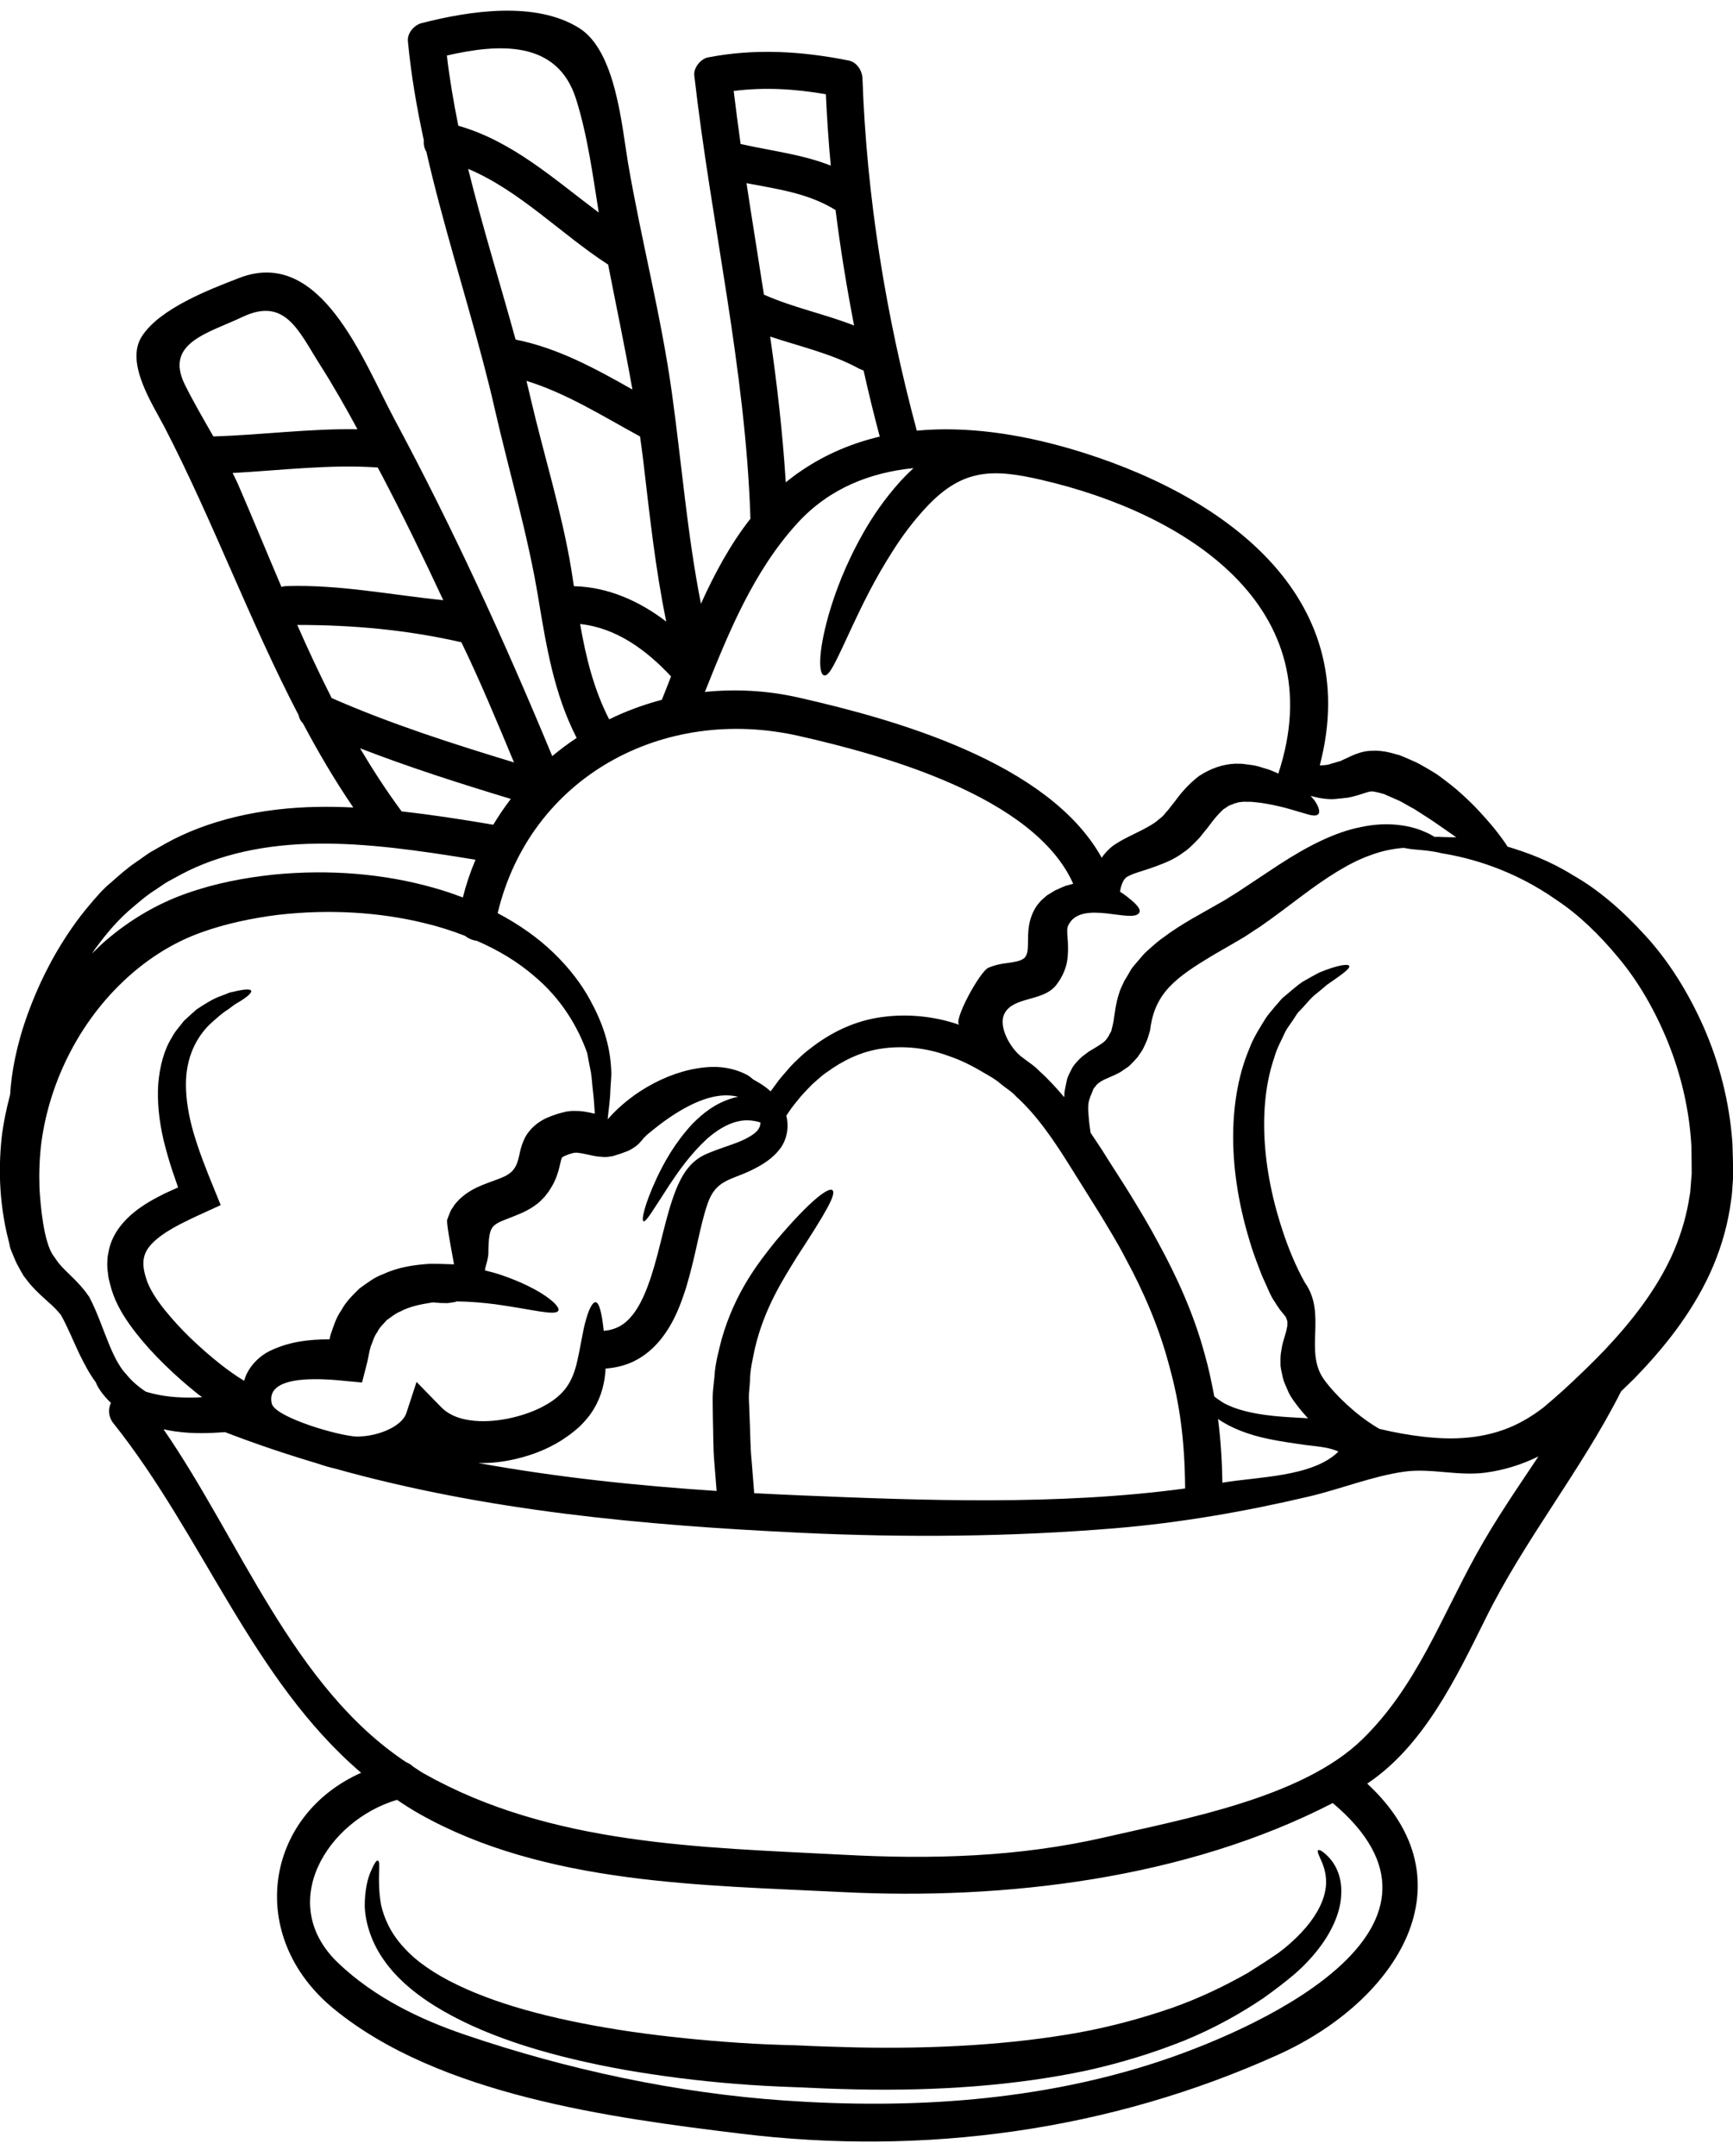 <?xml version="1.0" encoding="UTF-8"?><svg xmlns="http://www.w3.org/2000/svg" xmlns:xlink="http://www.w3.org/1999/xlink" height="121.4" preserveAspectRatio="xMidYMid meet" version="1.0" viewBox="15.2 3.4 97.6 121.4" width="97.6" zoomAndPan="magnify"><g id="change1_1"><path d="M 27.215 27.977 C 29.922 27.898 32.621 27.527 35.332 27.574 C 34.664 26.34 33.977 25.129 33.227 23.949 C 32.012 22.039 31.27 20.098 28.844 21.254 C 26.941 22.16 24.461 22.699 25.602 25.043 C 26.094 26.039 26.66 27 27.215 27.977 Z M 40.164 37.199 C 39.062 34.836 37.926 32.492 36.707 30.164 C 36.629 30.016 36.551 29.875 36.473 29.727 C 33.738 29.539 31.031 29.891 28.301 30.035 C 28.395 30.234 28.5 30.43 28.59 30.633 C 29.43 32.574 30.23 34.527 31.051 36.453 C 31.137 36.426 31.227 36.406 31.332 36.406 C 34.305 36.309 37.219 36.902 40.164 37.199 Z M 41.266 53.941 C 41.453 53.203 41.691 52.496 41.98 51.816 C 38.746 51.281 35.809 50.875 33.121 50.91 C 30.148 50.93 27.523 51.52 25.441 52.621 C 25.18 52.762 24.93 52.895 24.676 53.035 C 24.422 53.176 24.199 53.352 23.969 53.5 C 23.492 53.793 23.086 54.152 22.684 54.488 C 21.887 55.152 21.238 55.918 20.672 56.684 C 20.559 56.824 20.473 56.965 20.379 57.102 C 20.629 56.859 20.875 56.605 21.148 56.375 C 22.508 55.203 24.066 54.285 25.707 53.711 C 27.367 53.125 28.977 52.832 30.582 52.656 C 33.781 52.34 36.844 52.613 39.566 53.379 C 40.148 53.539 40.719 53.73 41.266 53.941 Z M 44.148 46.336 C 43.188 44.031 42.203 41.664 41.18 39.562 C 41.164 39.562 41.16 39.562 41.152 39.562 C 38.074 38.859 35.035 38.594 31.941 38.594 C 32.551 39.98 33.191 41.355 33.879 42.711 C 37.219 44.176 40.668 45.277 44.148 46.336 Z M 42.98 49.844 C 43.285 49.34 43.613 48.855 43.969 48.391 C 41.102 47.523 38.262 46.617 35.477 45.539 C 36.195 46.75 36.965 47.938 37.82 49.094 C 39.488 49.277 41.207 49.543 42.98 49.844 Z M 48.922 15.371 C 48.578 13.227 48.293 11.043 47.641 8.973 C 46.59 5.648 43.305 5.852 40.367 6.527 C 40.52 7.844 40.746 9.164 41.012 10.48 C 44.078 11.359 46.41 13.496 48.922 15.371 Z M 48.531 66.082 C 48.586 66.094 48.645 66.102 48.699 66.117 C 48.672 65.746 48.652 65.309 48.594 64.84 C 48.551 64.516 48.539 64.16 48.48 63.793 C 48.41 63.453 48.34 63.078 48.266 62.688 C 47.754 61.258 46.832 59.648 45.254 58.34 C 44.363 57.574 43.285 56.914 42.055 56.383 C 41.824 56.352 41.586 56.262 41.398 56.105 C 40.656 55.812 39.875 55.566 39.047 55.371 C 36.566 54.77 33.738 54.586 30.836 54.922 C 29.398 55.105 27.902 55.414 26.535 55.91 C 25.152 56.402 23.848 57.18 22.684 58.176 C 19.746 60.688 18 64.273 17.535 67.707 C 17.422 68.578 17.395 69.434 17.422 70.27 C 17.473 71.23 17.656 73.398 18.23 74.148 C 18.328 74.273 18.406 74.414 18.512 74.539 C 18.898 75.031 19.633 75.566 20.172 76.363 L 20.215 76.418 L 20.23 76.441 C 20.707 77.367 20.961 78.18 21.27 78.918 C 21.555 79.648 21.879 80.312 22.25 80.727 L 22.293 80.77 C 22.621 81.184 23.008 81.504 23.414 81.773 C 23.953 81.934 24.598 82.066 25.41 82.094 C 25.77 82.113 26.164 82.109 26.586 82.082 C 26.508 82.023 26.422 81.969 26.344 81.906 C 25.664 81.363 25.039 80.809 24.461 80.242 C 23.871 79.668 23.328 79.07 22.84 78.445 C 22.355 77.816 21.898 77.148 21.59 76.336 C 21.512 76.125 21.449 75.922 21.402 75.727 C 21.352 75.535 21.297 75.34 21.281 75.109 C 21.246 74.891 21.23 74.668 21.246 74.434 C 21.246 74.203 21.297 73.973 21.344 73.746 C 21.562 72.816 22.188 72.129 22.746 71.672 C 23.328 71.203 23.91 70.895 24.465 70.617 L 24.871 70.43 L 25.078 70.34 L 25.125 70.309 C 25.133 70.309 25.223 70.289 25.223 70.289 L 25.203 70.191 C 25.098 69.898 25 69.609 24.906 69.328 C 24.711 68.746 24.555 68.172 24.414 67.617 C 24.156 66.504 24.043 65.422 24.113 64.426 C 24.199 63.438 24.438 62.527 24.879 61.824 C 25.062 61.461 25.344 61.184 25.551 60.898 C 25.805 60.66 26.051 60.434 26.281 60.238 C 26.781 59.91 27.207 59.645 27.602 59.504 C 27.797 59.434 27.973 59.363 28.129 59.297 C 28.289 59.266 28.434 59.23 28.562 59.199 C 29.074 59.094 29.312 59.102 29.348 59.199 C 29.375 59.297 29.199 59.48 28.793 59.742 C 28.688 59.805 28.57 59.883 28.434 59.957 C 28.309 60.051 28.176 60.148 28.023 60.262 C 27.699 60.457 27.383 60.758 27.012 61.086 C 26.305 61.781 25.664 62.891 25.672 64.488 C 25.672 65.289 25.812 66.195 26.098 67.184 C 26.246 67.68 26.414 68.191 26.617 68.73 C 26.723 69.012 26.836 69.301 26.949 69.59 C 27.172 70.137 27.398 70.695 27.629 71.266 C 27.164 71.48 26.691 71.699 26.207 71.918 C 26.035 72 25.867 72.078 25.699 72.164 L 25.336 72.344 C 24.852 72.598 24.383 72.879 24.012 73.195 C 23.23 73.859 23.086 74.465 23.504 75.605 C 23.695 76.098 24.051 76.637 24.473 77.164 C 24.902 77.695 25.383 78.223 25.918 78.742 C 26.453 79.254 27.031 79.766 27.645 80.25 C 28.062 80.574 28.508 80.895 28.949 81.16 C 29.156 80.391 29.797 79.75 30.457 79.449 C 31.543 78.938 32.652 78.824 33.758 78.824 C 33.781 78.734 33.793 78.637 33.824 78.547 C 33.988 78.09 34.117 77.613 34.426 77.184 C 34.676 76.707 35.07 76.328 35.449 75.957 C 35.879 75.648 36.297 75.324 36.754 75.164 C 37.652 74.742 38.543 74.633 39.363 74.574 C 39.828 74.562 40.305 74.59 40.766 74.602 C 40.785 74.602 40.324 72.344 40.383 72.094 C 40.438 71.938 40.5 71.785 40.562 71.629 L 40.59 71.574 L 40.605 71.547 C 40.617 71.516 40.66 71.453 40.66 71.453 L 40.703 71.398 L 40.773 71.285 C 40.785 71.258 40.852 71.18 40.906 71.117 L 41.09 70.922 C 41.203 70.816 41.305 70.738 41.418 70.648 C 41.867 70.324 42.316 70.148 42.703 70.004 C 43.09 69.863 43.43 69.742 43.684 69.617 C 43.797 69.547 43.906 69.484 43.969 69.418 C 44.016 69.391 44.043 69.355 44.07 69.32 L 44.09 69.301 L 44.184 69.176 C 44.309 68.973 44.355 68.844 44.449 68.445 C 44.488 68.242 44.547 67.949 44.715 67.574 C 44.875 67.195 45.219 66.832 45.527 66.621 C 45.887 66.367 46.203 66.266 46.504 66.16 C 46.656 66.102 46.789 66.082 46.93 66.039 L 47.035 66.012 L 47.066 66.004 C 47.078 66.004 47.262 65.977 47.262 65.977 L 47.309 65.969 L 47.492 65.961 C 47.633 65.957 47.934 65.969 48.094 65.996 C 48.242 66.027 48.41 66.047 48.531 66.082 Z M 50.816 25.336 C 50.402 22.98 49.906 20.652 49.449 18.301 C 46.789 16.578 44.488 14.145 41.566 12.91 C 42.363 16.137 43.359 19.336 44.238 22.523 C 46.609 22.996 48.727 24.152 50.816 25.336 Z M 52.723 38.406 C 52.105 35.418 51.785 32.379 51.426 29.336 C 51.371 28.879 51.309 28.43 51.246 27.98 C 49.148 26.84 47.113 25.547 44.848 24.848 C 44.934 25.203 45.023 25.555 45.102 25.91 C 45.844 29.074 46.832 32.211 47.367 35.418 C 47.414 35.746 47.473 36.074 47.52 36.41 C 49.465 36.461 51.219 37.254 52.723 38.406 Z M 52.473 42.809 C 52.648 42.383 52.816 41.941 52.992 41.492 C 51.602 40.004 49.906 38.754 47.871 38.543 C 48.195 40.398 48.637 42.219 49.508 43.91 C 50.445 43.449 51.441 43.082 52.473 42.809 Z M 58.027 66.613 L 57.914 66.578 C 57.871 66.559 57.867 66.566 57.84 66.559 C 57.465 66.473 57.121 66.469 56.793 66.543 C 56.125 66.684 55.531 67.09 55.031 67.52 C 54.059 68.422 53.414 69.363 52.93 70.086 C 51.969 71.559 51.582 72.238 51.441 72.176 C 51.324 72.129 51.441 71.344 52.215 69.68 C 52.613 68.859 53.168 67.805 54.211 66.672 C 54.758 66.129 55.453 65.535 56.465 65.238 C 56.562 65.203 56.668 65.191 56.773 65.168 C 56.387 65.07 55.945 65.051 55.426 65.156 C 54.402 65.359 53.145 66.066 51.918 67.078 C 51.734 67.219 51.621 67.316 51.52 67.422 C 51.469 67.469 51.426 67.512 51.379 67.582 L 51.223 67.758 C 51.152 67.836 51.02 67.949 50.906 68.023 C 50.809 68.086 50.711 68.145 50.613 68.191 C 50.508 68.242 50.453 68.258 50.367 68.289 C 50.191 68.359 50.09 68.391 49.98 68.422 L 49.82 68.473 C 49.711 68.516 49.539 68.535 49.402 68.551 C 49.23 68.566 49.156 68.551 49.055 68.543 C 48.965 68.535 48.844 68.531 48.781 68.516 C 48.48 68.465 48.242 68.402 48.047 68.367 C 47.934 68.34 47.863 68.34 47.773 68.324 C 47.703 68.324 47.766 68.312 47.668 68.312 L 47.547 68.32 L 47.508 68.324 C 47.422 68.355 47.309 68.375 47.238 68.402 C 47.078 68.461 46.926 68.523 46.883 68.566 C 46.832 68.605 46.859 68.566 46.848 68.594 C 46.832 68.613 46.789 68.746 46.742 68.965 C 46.699 69.176 46.617 69.469 46.512 69.742 C 46.441 69.891 46.398 70.016 46.301 70.176 C 46.215 70.316 46.102 70.508 46.055 70.562 L 45.957 70.684 L 45.934 70.719 L 45.879 70.789 L 45.859 70.809 L 45.773 70.898 C 45.66 71.02 45.543 71.133 45.414 71.223 C 45.164 71.418 44.91 71.551 44.664 71.672 C 42.91 72.457 42.723 72.078 42.703 74.02 C 42.688 74.195 42.652 74.371 42.605 74.531 C 42.57 74.668 42.531 74.785 42.52 74.879 L 42.508 74.941 C 42.848 75.023 43.18 75.113 43.48 75.219 C 45.684 75.977 46.785 76.938 46.645 77.207 C 46.496 77.52 45.176 77.137 43.09 76.848 C 42.434 76.766 41.691 76.695 40.914 76.688 C 40.887 76.699 40.855 76.715 40.828 76.723 C 40.68 76.742 40.52 76.777 40.395 76.785 C 40.141 76.785 39.918 76.777 39.727 76.758 C 39.699 76.75 39.688 76.75 39.656 76.742 C 39.613 76.75 39.574 76.75 39.531 76.75 C 38.906 76.848 38.262 76.973 37.734 77.262 C 37.441 77.375 37.238 77.578 36.984 77.738 C 36.801 77.957 36.57 78.145 36.445 78.426 C 36.266 78.645 36.199 78.953 36.082 79.219 C 35.988 79.508 35.953 79.828 35.879 80.125 L 35.59 81.254 L 34.645 81.168 C 33.844 81.09 30.098 80.664 30.504 82.438 C 30.52 82.5 30.555 82.562 30.609 82.629 C 31.281 83.418 34.715 84.375 35.449 84.297 C 35.562 84.289 35.676 84.281 35.785 84.27 C 36.816 84.148 37.879 83.629 38.086 82.973 L 38.66 81.223 L 40.035 82.633 C 40.402 83.012 40.941 83.281 41.652 83.379 C 42.996 83.582 44.625 83.188 45.66 82.668 C 46.91 82.043 47.371 81.324 47.648 80.305 C 47.898 79.309 48.012 78.336 48.207 77.703 C 48.383 77.059 48.594 76.715 48.746 76.734 C 48.918 76.758 49.023 77.121 49.129 77.762 C 49.148 77.934 49.176 78.133 49.203 78.348 C 49.879 78.285 50.375 78.012 50.797 77.484 C 51.281 76.898 51.609 76.078 51.875 75.27 C 52.41 73.621 52.656 71.992 53.25 70.445 C 53.559 69.688 54.008 68.773 55.047 68.359 C 55.754 68.059 56.324 67.906 56.816 67.703 C 57.297 67.504 57.684 67.273 57.852 67.07 C 57.973 66.93 58.027 66.777 58.027 66.613 Z M 61.988 12.727 C 61.863 11.395 61.773 10.047 61.711 8.707 C 59.977 8.406 58.258 8.301 56.52 8.523 C 56.641 9.52 56.773 10.512 56.91 11.508 C 58.633 11.898 60.379 12.09 61.988 12.727 Z M 63.301 21.73 C 62.883 19.57 62.531 17.406 62.258 15.23 C 60.727 14.277 58.98 14.047 57.242 13.715 C 57.559 15.812 57.902 17.902 58.223 19.992 C 59.863 20.723 61.633 21.078 63.301 21.73 Z M 64.746 27.988 C 64.418 26.754 64.113 25.512 63.836 24.266 C 63.758 24.234 63.672 24.207 63.59 24.164 C 62.02 23.305 60.266 22.918 58.574 22.355 C 58.969 25.078 59.281 27.812 59.453 30.562 C 59.73 30.34 60.012 30.121 60.316 29.918 C 61.711 28.969 63.203 28.352 64.746 27.988 Z M 75.457 53.219 C 75.52 53.203 75.582 53.191 75.641 53.168 C 73.445 48.23 64.84 45.895 60.188 44.844 C 52.523 43.109 45.059 47.172 43.227 54.824 C 44.434 55.461 45.508 56.215 46.391 57.074 C 47.246 57.902 47.941 58.801 48.434 59.715 C 49.129 60.98 49.57 62.254 49.625 63.703 C 49.641 64.102 49.582 64.477 49.574 64.82 C 49.562 65.359 49.469 65.918 49.422 66.434 C 50.824 64.824 53.109 63.562 55.266 63.484 C 56.043 63.457 56.785 63.656 57.34 63.969 C 57.445 64.047 57.551 64.125 57.641 64.203 C 57.902 64.344 58.176 64.504 58.449 64.727 C 58.496 64.77 58.547 64.82 58.602 64.859 C 58.68 64.75 58.82 64.559 58.93 64.41 C 59.094 64.18 59.277 63.965 59.473 63.746 C 59.66 63.523 59.863 63.297 60.098 63.086 C 60.316 62.867 60.547 62.66 60.805 62.469 C 61.809 61.676 63.078 60.98 64.566 60.723 C 66.043 60.465 67.684 60.574 69.242 61.117 C 68.824 60.969 70.379 58.098 70.871 57.895 C 71.48 57.645 71.902 57.652 72.195 57.594 C 72.617 57.523 72.75 57.461 72.902 57.344 C 72.961 57.266 73.008 57.195 73.035 57.098 C 73.078 56.969 73.094 56.762 73.094 56.492 C 73.102 56.227 73.086 55.875 73.164 55.457 C 73.238 55.047 73.43 54.566 73.723 54.242 C 73.863 54.066 74.02 53.953 74.168 53.82 C 74.32 53.723 74.469 53.633 74.613 53.547 C 74.758 53.484 74.898 53.422 75.035 53.359 L 75.203 53.289 L 75.289 53.266 Z M 81.945 87.223 C 81.922 84.438 81.629 82.391 81.039 80.277 C 80.48 78.145 79.582 76.09 78.605 74.293 C 78.137 73.383 77.609 72.535 77.105 71.699 C 76.574 70.852 76.059 70.023 75.555 69.223 C 74.559 67.617 73.598 66.207 72.434 65.156 C 72.176 64.859 71.832 64.672 71.543 64.426 C 71.258 64.172 70.926 63.996 70.602 63.809 C 69.973 63.43 69.305 63.094 68.648 62.875 C 67.344 62.387 66.039 62.281 64.867 62.449 C 63.68 62.617 62.652 63.137 61.793 63.762 C 61.57 63.906 61.371 64.082 61.176 64.258 C 60.98 64.418 60.797 64.609 60.629 64.789 C 60.449 64.973 60.285 65.156 60.133 65.352 C 59.969 65.562 59.859 65.668 59.598 66.059 C 59.562 66.117 59.527 66.172 59.484 66.227 C 59.633 66.805 59.551 67.496 59.164 68.047 C 58.707 68.668 58.109 69.008 57.535 69.293 C 56.402 69.855 55.535 69.82 55.066 71.141 C 54.625 72.379 54.402 74.043 53.848 75.887 C 53.551 76.805 53.203 77.824 52.43 78.805 C 52.043 79.289 51.527 79.758 50.887 80.066 C 50.391 80.305 49.844 80.434 49.301 80.469 C 49.301 80.504 49.301 80.535 49.301 80.574 C 49.254 81.211 49.098 81.988 48.652 82.73 C 48.434 83.105 48.145 83.441 47.828 83.75 C 47.66 83.902 47.473 84.051 47.281 84.199 C 47.129 84.305 46.973 84.414 46.812 84.52 C 45.984 85.031 45.184 85.336 44.258 85.559 C 43.586 85.715 42.879 85.812 42.129 85.789 C 46.551 86.59 51.039 87.066 55.559 87.363 C 55.516 86.828 55.473 86.309 55.434 85.805 C 55.355 84.934 55.375 84.094 55.348 83.293 C 55.344 82.895 55.336 82.508 55.336 82.121 C 55.336 81.734 55.398 81.336 55.434 80.957 C 55.473 80.188 55.676 79.484 55.84 78.82 C 56.602 76.152 57.938 74.469 58.898 73.277 C 60.898 70.914 61.863 70.262 62.074 70.422 C 62.328 70.613 61.73 71.656 60.102 74.148 C 59.332 75.402 58.258 77.031 57.719 79.316 C 57.605 79.891 57.445 80.488 57.438 81.141 C 57.426 81.469 57.367 81.785 57.375 82.145 C 57.391 82.508 57.402 82.879 57.418 83.266 C 57.461 84.031 57.445 84.828 57.531 85.672 C 57.578 86.254 57.629 86.863 57.676 87.488 C 58.559 87.531 59.438 87.578 60.316 87.613 C 67.117 87.895 74.75 88.195 81.945 87.223 Z M 87.191 46.969 C 90.297 37.57 81.98 32.301 73.844 30.422 C 71.121 29.789 69.426 29.789 67.418 31.91 C 66.633 32.742 66.004 33.602 65.484 34.422 C 64.438 36.055 63.777 37.449 63.273 38.512 C 62.277 40.648 61.922 41.504 61.609 41.434 C 61.352 41.387 61.199 40.383 61.879 37.988 C 62.227 36.797 62.777 35.254 63.82 33.41 C 64.34 32.492 65.008 31.504 65.91 30.5 C 66.137 30.254 66.383 30.008 66.648 29.762 C 64.215 30.008 61.922 30.887 60.125 32.844 C 57.641 35.555 56.238 39.008 54.898 42.367 C 56.625 42.191 58.398 42.281 60.18 42.684 C 65.531 43.898 74.258 46.309 77.246 51.703 C 77.477 51.367 77.785 51.07 78.082 50.898 C 78.566 50.59 79.008 50.406 79.414 50.195 C 79.617 50.098 79.805 49.984 79.996 49.879 L 80.234 49.73 L 80.254 49.711 L 80.332 49.656 L 80.484 49.527 C 80.746 49.34 80.793 49.219 80.906 49.102 C 80.957 49.059 81.055 48.926 81.125 48.836 L 81.371 48.527 C 81.691 48.078 82.156 47.531 82.738 47.094 C 83.391 46.672 84.047 46.441 84.773 46.406 C 84.906 46.414 85.004 46.402 85.156 46.414 C 85.328 46.434 85.488 46.457 85.656 46.477 C 86 46.52 86.219 46.609 86.461 46.68 C 86.707 46.742 86.918 46.844 87.129 46.934 C 87.148 46.949 87.172 46.961 87.191 46.969 Z M 90.578 85.145 C 90.012 84.879 89.289 84.852 88.656 84.766 C 87.969 84.668 87.297 84.57 86.664 84.438 C 85.535 84.207 84.539 83.828 83.797 83.309 C 83.945 84.445 84.023 85.637 84.043 86.898 C 85.973 86.562 89.129 86.59 90.578 85.145 Z M 80.641 119.438 C 86.68 117.41 98.434 111.82 90.258 104.938 C 81.973 109.211 71.781 110.41 62.664 109.953 C 54.793 109.555 45.902 109.539 38.832 105.555 C 38.387 105.305 37.969 105.035 37.559 104.758 C 33.641 105.914 30.703 110.594 34.266 113.965 C 36.277 115.871 38.801 117.109 41.406 117.992 C 47.156 119.949 53.285 121.266 59.348 121.688 C 66.5 122.188 73.801 121.73 80.641 119.438 Z M 101.844 85.418 C 100.875 85.895 99.859 86.199 98.855 86.332 C 97.312 86.535 95.781 86.07 94.309 86.273 C 92.516 86.52 90.684 87.262 88.918 87.676 C 85.332 88.52 81.699 89.152 78.031 89.461 C 72.141 89.949 66.227 90 60.316 89.719 C 51.434 89.297 42.598 88.492 34.074 86.105 C 33.73 86.027 33.406 85.93 33.105 85.824 C 31.359 85.305 29.621 84.723 27.895 84.059 C 27.891 84.059 27.883 84.059 27.883 84.051 C 26.934 84.121 26.051 84.137 25.25 84.031 C 24.957 84.004 24.676 83.945 24.41 83.891 C 28.73 90.152 31.691 98.402 38.074 102.637 C 38.219 102.695 38.352 102.777 38.461 102.883 C 38.668 103.016 38.863 103.156 39.082 103.281 C 46.238 107.316 54.68 107.43 62.664 107.848 C 67.637 108.117 72.551 107.988 77.426 106.867 C 81.891 105.836 88.531 104.645 91.906 101.367 C 94.941 98.422 96.336 94.559 98.344 90.934 C 99.402 89.016 100.637 87.227 101.844 85.418 Z M 110.473 69.488 C 110.473 68.973 110.465 68.461 110.457 67.953 C 110.344 65.863 109.855 63.871 109.133 62.082 C 108.406 60.293 107.469 58.676 106.359 57.348 C 105.266 56.023 104.09 54.895 102.859 54.082 C 100.445 52.383 98.043 51.719 96.422 51.457 C 95.613 51.254 94.906 51.27 94.457 51.184 C 94.383 51.168 94.324 51.164 94.262 51.148 C 93.688 51.191 93.035 51.309 92.324 51.582 C 91.168 51.996 89.898 52.816 88.48 53.883 C 87.762 54.418 87.031 54.984 86.16 55.59 C 85.949 55.723 85.738 55.863 85.527 56.004 C 85.277 56.176 85.074 56.281 84.844 56.422 C 84.402 56.676 83.957 56.934 83.508 57.195 C 81.434 58.445 80.219 59.305 79.973 61.418 C 79.938 61.559 79.883 61.711 79.84 61.859 C 79.797 61.992 79.699 62.211 79.621 62.371 C 79.527 62.574 79.469 62.633 79.398 62.742 L 79.266 62.934 L 79.09 63.129 C 78.969 63.254 78.852 63.387 78.727 63.484 C 78.594 63.578 78.461 63.668 78.328 63.754 C 78.191 63.844 78.09 63.879 77.969 63.941 L 77.652 64.082 C 77.246 64.25 77.113 64.344 76.953 64.496 C 76.895 64.609 76.789 64.652 76.754 64.797 C 76.707 64.926 76.648 65.051 76.594 65.176 L 76.586 65.227 C 76.461 65.484 76.473 65.914 76.512 66.27 C 76.531 66.613 76.586 66.922 76.621 67.191 C 76.84 67.512 77.047 67.836 77.262 68.156 C 77.766 68.973 78.297 69.766 78.832 70.633 C 79.363 71.504 79.918 72.414 80.422 73.367 C 81.453 75.25 82.438 77.383 83.059 79.711 C 83.277 80.469 83.438 81.254 83.586 82.043 C 83.734 82.156 83.887 82.27 84.07 82.383 C 84.742 82.77 85.703 83.008 86.875 83.133 C 87.465 83.195 88.102 83.23 88.805 83.266 C 88.824 83.273 88.848 83.273 88.867 83.273 C 88.574 82.957 88.301 82.629 88.039 82.258 C 87.906 82.066 87.789 81.879 87.703 81.652 C 87.613 81.434 87.508 81.238 87.453 81.008 C 87.402 80.77 87.34 80.535 87.316 80.297 C 87.316 80.059 87.305 79.801 87.34 79.582 C 87.375 79.367 87.414 79.121 87.465 78.961 L 87.605 78.477 C 87.656 78.32 87.668 78.215 87.691 78.109 C 87.703 78.055 87.711 77.996 87.703 77.957 C 87.703 77.914 87.703 77.852 87.711 77.852 C 87.711 77.844 87.633 77.555 87.578 77.52 C 87.578 77.516 87.508 77.43 87.457 77.367 L 87.289 77.164 C 87.184 77.023 87.078 76.848 86.98 76.695 C 86.75 76.363 86.656 76.082 86.52 75.789 C 86.391 75.5 86.25 75.215 86.152 74.926 C 85.934 74.363 85.727 73.809 85.57 73.258 C 84.238 68.879 84.457 65.07 85.555 62.469 C 85.797 61.809 86.168 61.262 86.477 60.75 C 86.637 60.504 86.84 60.293 87.008 60.078 C 87.199 59.883 87.34 59.656 87.543 59.508 C 87.926 59.195 88.25 58.887 88.582 58.676 C 88.93 58.477 89.23 58.309 89.5 58.168 C 90.621 57.707 91.141 57.68 91.184 57.797 C 91.246 57.945 90.816 58.246 89.918 58.871 C 89.711 59.055 89.469 59.25 89.199 59.469 C 88.938 59.699 88.699 60.016 88.406 60.316 C 88.242 60.457 88.145 60.672 88.012 60.855 C 87.887 61.051 87.73 61.242 87.605 61.465 C 87.395 61.938 87.113 62.406 86.953 62.996 C 86.176 65.262 86.105 68.676 87.422 72.668 C 87.738 73.648 88.188 74.742 88.691 75.633 C 89.941 77.395 88.637 79.492 89.754 81.07 C 90.09 81.539 90.559 82.043 91.055 82.5 C 91.562 82.965 92.113 83.398 92.703 83.758 C 92.762 83.797 92.824 83.828 92.887 83.867 C 93.09 83.91 93.285 83.961 93.496 84.004 C 94.297 84.172 95.133 84.305 95.98 84.367 C 97.676 84.5 99.453 84.289 101.016 83.398 C 101.43 83.168 101.746 82.949 102.133 82.656 L 102.707 82.164 L 103.297 81.641 C 104.074 80.922 104.844 80.188 105.59 79.406 C 107.062 77.844 108.438 76.105 109.348 74.125 C 109.797 73.137 110.121 72.094 110.297 71.102 C 110.328 70.844 110.395 70.641 110.406 70.34 Z M 112.809 69.66 L 112.75 70.516 C 112.734 70.789 112.664 71.145 112.625 71.461 C 112.414 72.738 112.035 73.938 111.504 75.109 C 110.422 77.445 108.863 79.359 107.258 81.016 C 107.008 81.266 106.754 81.504 106.5 81.75 C 104.242 86.219 101.062 90.09 98.844 94.594 C 97.207 97.891 95.375 101.727 92.199 103.844 C 98.156 109.352 93.926 116.055 87.199 119.102 C 77.703 123.398 67.25 124.824 56.91 123.555 C 49.617 122.664 39.926 121.387 34.004 116.531 C 29.023 112.453 30.094 105.652 35.539 103.234 C 29.41 97.996 26.625 89.867 21.59 83.555 C 21.289 83.18 21.289 82.754 21.445 82.402 C 20.98 81.953 20.719 81.555 20.602 81.262 L 20.602 81.254 C 20.215 80.734 19.934 80.18 19.66 79.625 C 19.305 78.875 18.988 78.074 18.621 77.438 C 18.426 77.207 18.23 76.988 17.949 76.75 C 17.684 76.504 17.328 76.203 17.004 75.84 C 16.836 75.664 16.688 75.445 16.531 75.25 C 16.398 75.031 16.281 74.812 16.16 74.59 C 16.047 74.363 15.965 74.141 15.867 73.914 L 15.797 73.742 L 15.754 73.586 L 15.746 73.551 L 15.734 73.473 L 15.656 73.156 C 15.453 72.367 15.289 71.348 15.227 70.383 C 15.164 69.418 15.188 68.43 15.297 67.434 C 15.391 66.645 15.559 65.844 15.77 65.043 C 15.844 63.809 16.117 62.273 16.773 60.469 C 17.305 59.012 18.062 57.371 19.246 55.66 C 19.543 55.23 19.871 54.801 20.23 54.375 C 20.594 53.953 20.973 53.484 21.434 53.113 C 21.887 52.715 22.348 52.293 22.875 51.941 C 23.141 51.766 23.395 51.562 23.664 51.395 C 23.953 51.234 24.242 51.066 24.527 50.902 C 26.887 49.59 29.879 48.891 33.094 48.84 C 33.754 48.828 34.418 48.84 35.098 48.875 C 34.055 47.348 33.121 45.754 32.258 44.129 C 32.125 44 32.047 43.84 32.02 43.68 C 29.27 38.406 27.207 32.758 24.473 27.469 C 23.805 26.18 22.242 23.852 23.176 22.363 C 24.172 20.777 27.02 19.691 28.668 19.055 C 33.277 17.266 35.648 23.711 37.406 26.992 C 40.73 33.191 43.613 39.492 46.301 45.98 C 46.742 45.613 47.199 45.27 47.676 44.957 C 46.398 42.465 45.965 39.781 45.508 37.031 C 44.918 33.461 43.879 29.996 43.074 26.473 C 42.879 25.605 42.66 24.742 42.434 23.879 C 42.43 23.852 42.422 23.828 42.414 23.801 C 41.379 19.859 40.121 15.926 39.211 11.941 C 39.09 11.754 39.047 11.527 39.07 11.305 C 38.668 9.449 38.348 7.594 38.172 5.719 C 38.129 5.266 38.523 4.812 38.941 4.703 C 41.621 4.016 45.352 3.434 47.824 4.984 C 49.887 6.285 50.215 10.488 50.57 12.578 C 51.309 16.906 52.438 21.18 53.039 25.52 C 53.59 29.48 53.902 33.48 54.676 37.402 C 55.445 35.699 56.336 34.043 57.465 32.609 C 57.465 32.59 57.461 32.57 57.461 32.547 C 57.188 24.16 55.25 15.969 54.301 7.648 C 54.254 7.215 54.66 6.715 55.074 6.633 C 57.746 6.117 60.348 6.281 63 6.809 C 63.465 6.906 63.758 7.383 63.773 7.824 C 64.012 14.543 65.09 21.164 66.832 27.652 C 69.684 27.387 72.637 27.848 75.441 28.66 C 84.023 31.164 92.051 36.898 89.527 46.504 C 89.73 46.5 89.91 46.484 90.047 46.449 L 90.234 46.387 C 90.34 46.359 90.445 46.332 90.551 46.297 L 90.707 46.254 L 90.805 46.203 C 90.871 46.168 90.914 46.16 91.02 46.105 C 91.195 46.027 91.414 45.902 91.785 45.789 C 91.969 45.734 92.164 45.691 92.375 45.684 L 92.684 45.672 L 92.949 45.691 C 93.336 45.727 93.602 45.816 93.918 45.902 L 93.973 45.918 L 94.004 45.922 L 94.129 45.973 L 94.219 46.008 L 94.402 46.086 L 94.766 46.246 C 94.996 46.336 95.277 46.5 95.543 46.652 C 95.797 46.812 96.094 46.969 96.297 47.129 C 96.738 47.461 97.152 47.773 97.508 48.105 C 98.238 48.758 98.805 49.395 99.27 49.949 C 99.621 50.379 99.902 50.758 100.105 51.078 C 101.246 51.422 102.512 51.891 103.766 52.676 C 105.188 53.477 106.562 54.656 107.855 56.078 C 109.16 57.496 110.27 59.258 111.145 61.234 C 112.016 63.215 112.609 65.441 112.77 67.82 C 112.785 68.43 112.809 68.973 112.809 69.66 Z M 93.168 48.125 C 92.969 48.078 92.781 48.008 92.668 48 L 92.562 47.973 C 92.543 47.973 92.523 47.977 92.5 47.973 C 92.461 47.965 92.41 47.965 92.359 47.977 C 92.262 47.984 92.043 48.07 91.785 48.148 C 91.547 48.223 91.133 48.336 90.957 48.336 C 90.844 48.352 90.738 48.363 90.629 48.371 C 90.535 48.387 90.328 48.406 90.195 48.406 C 89.668 48.398 89.289 48.293 89.008 48.219 C 89.086 48.301 89.16 48.391 89.227 48.469 C 89.508 48.883 89.555 49.164 89.43 49.262 C 89.301 49.375 89.035 49.324 88.672 49.207 C 88.281 49.105 87.766 48.918 87.094 48.777 C 86.926 48.734 86.75 48.707 86.574 48.672 C 86.391 48.645 86.211 48.602 86.02 48.59 C 85.84 48.574 85.613 48.539 85.492 48.555 C 85.422 48.555 85.352 48.555 85.281 48.547 C 85.199 48.547 85.051 48.574 84.941 48.582 L 84.82 48.625 C 84.82 48.617 84.793 48.625 84.793 48.625 L 84.734 48.645 C 84.664 48.672 84.59 48.699 84.52 48.73 C 84.355 48.766 84.262 48.898 84.113 48.961 C 83.859 49.199 83.594 49.484 83.25 49.965 L 82.969 50.312 C 82.855 50.449 82.801 50.539 82.648 50.691 C 82.379 50.973 82.07 51.27 81.883 51.379 C 81.301 51.824 80.773 52.004 80.262 52.199 C 79.766 52.383 79.32 52.504 79.027 52.613 C 78.73 52.742 78.637 52.777 78.523 52.918 C 78.418 53.07 78.32 53.316 78.285 53.574 C 78.285 53.59 78.285 53.602 78.277 53.617 C 78.566 53.793 78.77 53.969 78.938 54.109 C 79.273 54.395 79.434 54.621 79.379 54.762 C 79.082 55.496 76.074 53.98 75.359 55.52 C 75.297 55.66 75.281 55.785 75.34 56.43 C 75.352 56.73 75.371 57.125 75.289 57.582 C 75.199 58.051 74.965 58.52 74.664 58.898 C 74.656 58.906 74.594 58.977 74.594 58.977 C 73.836 59.789 72.266 59.543 71.777 60.469 C 71.383 61.199 72.117 62.434 72.703 62.891 C 73.043 63.164 73.438 63.395 73.746 63.727 C 74.242 64.168 74.699 64.672 75.137 65.191 C 75.141 65.098 75.141 65.016 75.148 64.918 C 75.148 64.91 75.148 64.895 75.156 64.891 L 75.156 64.867 C 75.191 64.672 75.23 64.477 75.277 64.266 C 75.309 64.039 75.469 63.789 75.582 63.543 C 75.723 63.309 75.949 63.074 76.156 62.891 C 76.27 62.805 76.383 62.723 76.496 62.637 C 76.605 62.559 76.699 62.52 76.805 62.449 C 77.195 62.211 77.449 62.062 77.562 61.852 L 77.602 61.797 C 77.609 61.789 77.633 61.754 77.633 61.754 L 77.672 61.668 C 77.723 61.578 77.812 61.438 77.801 61.402 C 77.805 61.34 77.82 61.332 77.844 61.227 L 77.906 60.949 C 77.98 60.531 78.016 59.957 78.242 59.285 C 78.289 59.125 78.375 58.957 78.453 58.785 L 78.508 58.66 L 78.594 58.52 L 78.699 58.344 L 78.906 57.988 C 78.977 57.875 79.125 57.707 79.238 57.574 L 79.609 57.145 C 79.727 57.012 79.848 56.922 79.973 56.801 C 80.215 56.586 80.465 56.367 80.723 56.191 C 81.238 55.797 81.777 55.469 82.309 55.152 C 82.766 54.895 83.223 54.637 83.664 54.383 C 83.867 54.262 84.113 54.137 84.273 54.031 C 84.484 53.898 84.695 53.766 84.898 53.641 C 85.711 53.098 86.496 52.586 87.238 52.09 C 88.785 51.086 90.375 50.25 91.883 49.969 C 93.379 49.648 94.66 49.895 95.406 50.23 C 95.652 50.328 95.84 50.434 95.992 50.531 C 96.148 50.523 96.301 50.523 96.469 50.539 C 96.703 50.551 96.953 50.547 97.215 50.551 C 96.879 50.32 96.527 50.07 96.156 49.816 C 95.789 49.555 95.406 49.32 95.012 49.066 C 94.816 48.926 94.641 48.855 94.453 48.742 C 94.27 48.637 94.086 48.52 93.82 48.414 L 93.457 48.254 L 93.273 48.176 L 93.223 48.148 C 93.203 48.141 93.188 48.141 93.168 48.125" fill="inherit"/><path d="M 90.039 107.996 C 90.363 108.328 90.777 109.027 90.738 109.996 C 90.734 110.965 90.277 112.07 89.508 113.082 C 89.129 113.586 88.645 114.105 88.109 114.57 C 87.578 115.02 86.988 115.469 86.355 115.922 C 85.074 116.785 83.586 117.625 81.902 118.312 C 80.215 118.988 78.359 119.57 76.383 120.004 C 72.414 120.848 67.973 121.164 63.363 121.062 C 62.199 121.035 61.066 120.992 59.965 120.938 C 58.883 120.902 57.73 120.84 56.66 120.754 C 54.484 120.582 52.402 120.312 50.418 119.969 C 46.469 119.262 42.926 118.23 40.191 116.664 C 38.832 115.887 37.672 114.961 36.902 113.895 C 36.121 112.844 35.785 111.699 35.742 110.793 C 35.73 109.891 35.906 109.168 36.09 108.773 C 36.266 108.359 36.398 108.156 36.473 108.18 C 36.684 108.207 36.398 109.203 36.664 110.684 C 36.832 111.426 37.203 112.273 37.934 113.062 C 38.641 113.859 39.699 114.578 40.977 115.188 C 43.531 116.418 46.938 117.254 50.77 117.816 C 52.684 118.09 54.719 118.301 56.828 118.441 C 57.895 118.512 58.93 118.555 60.07 118.582 C 61.184 118.637 62.293 118.672 63.406 118.699 C 67.902 118.793 72.168 118.543 75.957 117.863 C 77.844 117.516 79.594 117.031 81.195 116.477 C 82.793 115.914 84.203 115.223 85.461 114.512 C 86.062 114.133 86.645 113.762 87.172 113.398 C 87.684 113.02 88.102 112.641 88.488 112.234 C 89.238 111.441 89.695 110.613 89.828 109.91 C 89.977 109.203 89.801 108.629 89.641 108.25 C 89.477 107.879 89.367 107.652 89.43 107.598 C 89.484 107.539 89.711 107.645 90.039 107.996" fill="inherit"/></g></svg>